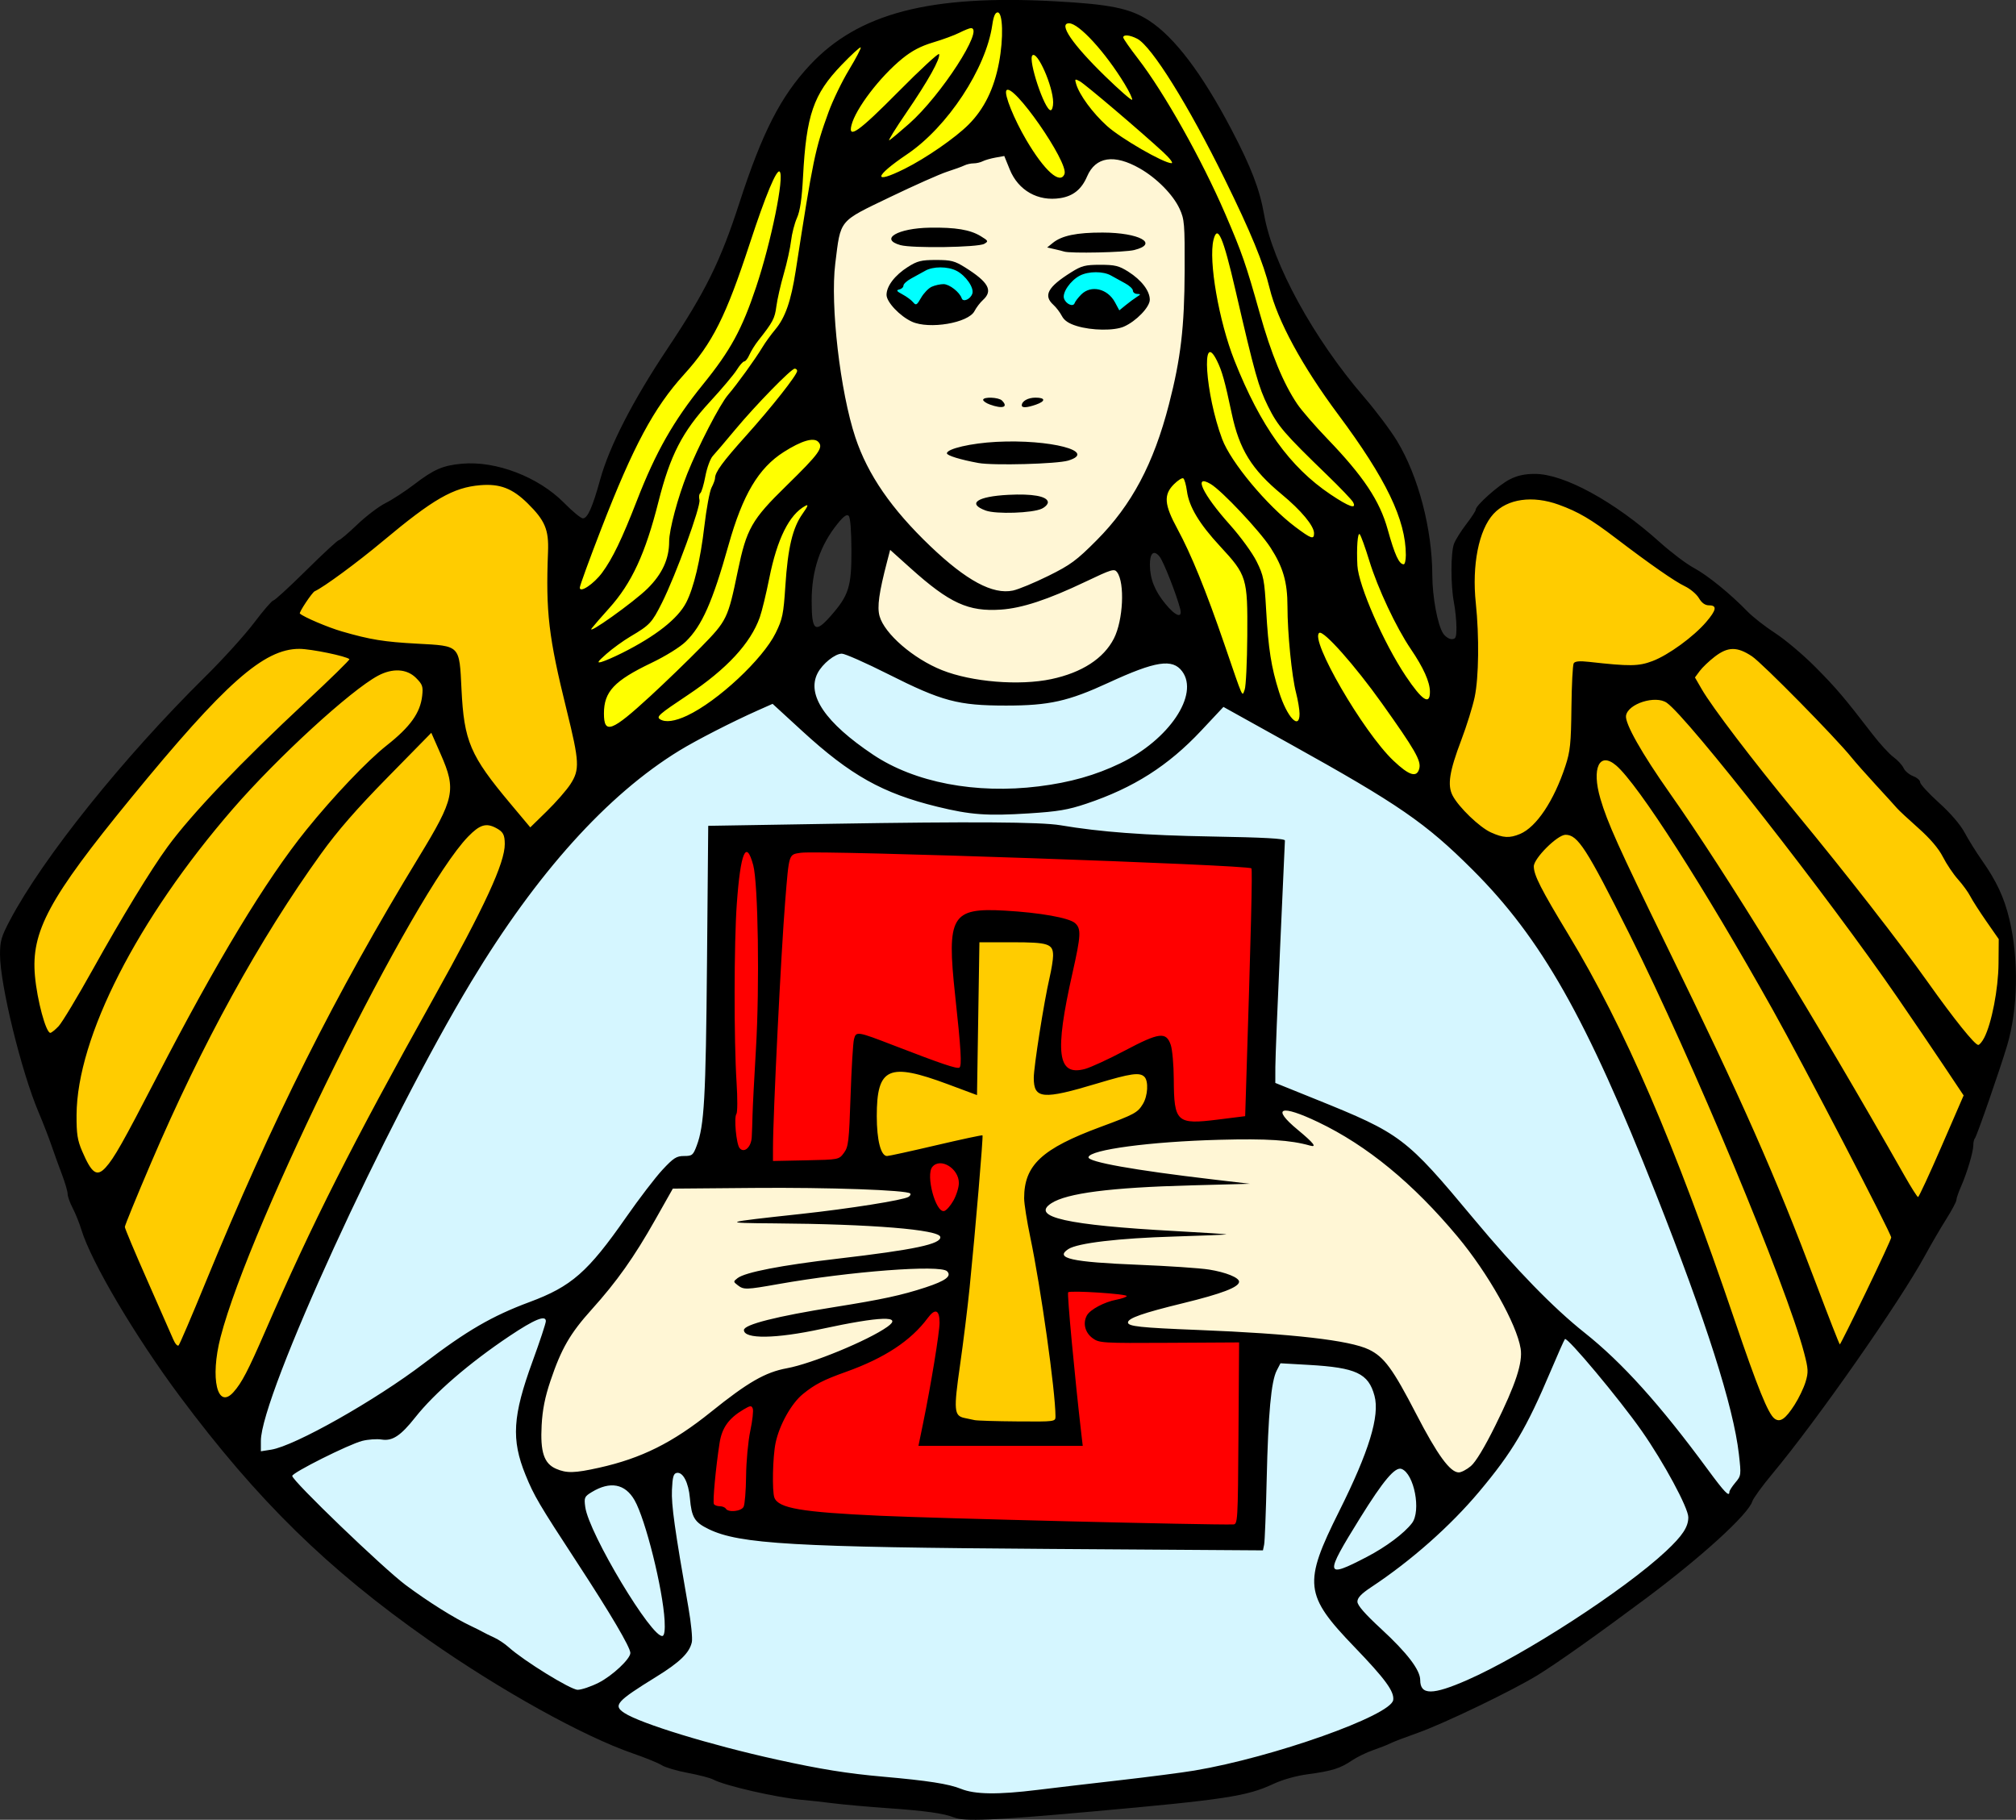 <?xml version="1.0" encoding="UTF-8"?>
<svg version="1.1" viewBox="0 0 1112.9 1004.6" xmlns="http://www.w3.org/2000/svg">
<rect x="0" y="0" width="1112.9" height="1004.6" fill="#333333" stroke="none"/>
<g transform="translate(-24 -8.468)">
<path d="m495.42 360.61-24.67 9.117-17.744 17.377-40.051 22.506-57.48 37.572-42.035 43.367-32.604 55.125-32.48 61.543-47.535 84.389-46.883 110.74 42.537 50.801 107.03 81.057 49.553 22.537 91.842 33.326 114.48 13.299 118.17-8.139 94.359-20.225 77.744-35.625 113.14-78.006 36.131-39.76-11.033-38.242-36.383-100.11-39.295-99.074-45.518-79.285-99.023-79.777-62.158-30.037-30.219-31.576-23.758 6.371-26.096 13.094-28.23 8.84-57.49-4.391-44.305-26.814zm-71.996 110.7 303.44 8.17-6.916 147.38-2.098 1.621-36.312 4.365-37.135 4.588-1.031 0.252 43.252-4.592 36.559-1.947 1.949-15.445 12.992-0.021 42.779 22.246 40.799 34.973 36.385 43.645 23.201 25.824-36.891 77.561-17.244 15.629-24.613-23.574-14.441-40.105-16.533-14.297-34.766-2.709-25.043-6.322 5.582 2.674-2.107 106.7-291.55-6.666-14.473-11.131 1.648-36.514-12.068 12.145-71.305 14.77-12.73-31.924 13.375-48.342 67.203-91.482 134.01 2.512-0.893-1.397-28.301-4.156-39.404-0.992-33.795-0.986-9.361 0.584 1.365-30.236 4.463-152.8zm105.93 189.98 0.52 0.814 0.004-0.805-0.523-0.01zm0.52 0.814-0.076 15.996 14.949 7.422-1.531-2.529-13.342-20.889zm14.873 23.418 4.158 6.877 1.897-3.869-6.055-3.008zm4.158 6.877-4.512 9.203 1.594 1.436 0.705 0.641 7.377 3.238 0.572-5.035-5.736-9.482zm5.164 14.518-1.107 9.76 7.025-7.162-5.918-2.598zm-1.107 9.76-3.103 3.162-13.092 9.08 15.166-3.182 1.029-9.06zm-16.195 12.242-0.223 0.047-0.238 0.273 0.461-0.32zm-0.461 0.32-6.08 4.217-23.617 19.824 16.305-8.701 13.393-15.34zm-29.697 24.041-8.678 4.631 6.086-2.455 2.592-2.176zm-8.678 4.631-6.49 2.619 4.189-1.391 2.301-1.228zm-6.49 2.619-50.676 16.824-6.906 5.715 28.787-10.92 28.795-11.619zm-57.582 22.539-4.139 1.57-10.383 10.447 14.521-12.018zm-14.521 12.018-8.4 6.953-0.07 1.572 8.471-8.525zm292.43-46.541-2.01-0.961-2-0.051 4.01 1.012zm-4.01-1.012-4.359-1.1-41.562-0.568 11.465 0.803 34.457 0.865zm-45.922-1.668-11.676-0.818 1.727 0.682 9.949 0.137zm-11.676-0.818-9.861-3.894-1.033 3.131 10.895 0.764zm-9.861-3.894 2.273-6.881-7.115 4.969 4.842 1.912zm2.273-6.881 18.342-12.811-3.211-0.428 0.592 0.188-15.314 11.812-0.408 1.238zm15.131-13.238-24.963-7.893-23.207-4.094 0.406 0.762 23.768 8.031 23.996 3.193zm-48.17-11.986-5.658-10.611 8.979-7.693-15.09-11.59-0.197-3.812-0.656 1.736 5.488 30.713 7.135 1.258zm-11.967-33.707 3.748-9.904-4.197 1.197 0.449 8.707zm3.748-9.904 22.258-6.346-7.176-12.1-12.93 12.758-2.152 5.688zm15.082-18.445 0.447-0.439-0.574 0.225 0.127 0.215zm0.447-0.439 16.252-6.35-13.057 3.197-3.195 3.152zm16.252-6.35 10.287-2.519-5.273 0.561-5.014 1.959z" fill="#d5f6ff" stroke-width="1.898"/>
<path d="m423.42 471.31-4.463 152.8-1.365 30.236 9.361-0.584 33.795 0.986 39.404 0.992 28.301 4.156 14.754 23.1 11.426 18.889-2.709 23.855-15.389 3.228-13.631 15.613-27.283 14.561-54.865 18.215-29.828 24.686-1.719 38.086 14.473 11.131 291.55 6.666 2.107-106.7-7.592-3.635-36.457-0.916-34.035-2.385 3.715-11.25 15.314-11.812-25.555-8.08-30.342-5.352-5.488-30.713 6.557-17.328 16.572-16.35 24.375-5.969 37.135-4.588 36.312-4.365 2.098-1.621 6.916-147.38zm166.8 47.463 21.086 3.443-10.49 70.752 9.326 12.904 19.441-3.529 31.508-10.986 3.629 32.289-40.182 16.209-27.314 18.699-2.135 19.727 13.803 74.377s6.642 48.415 4.756 49.49c-1.886 1.076-70.094-3.625-70.094-3.625l0.041-11.635 11.943-72.211 4.582-69.582-28.279 4.516-30.115 3.238-2.121-23.506 6.08-37.389 20.824 4.916 31.686 6.783 0.91-28.627 1.068-52.637z" fill="#f00" stroke-width="1.898"/>
<path d="m560.18 522.39-1.069 52.636-0.91 28.627-31.685-6.783-20.824-4.916-6.08 37.389 2.123 23.505 30.114-3.237 28.281-4.516-4.583 69.581-11.942 72.21-0.043 11.636s68.208 4.699 70.095 3.623c1.886-1.076-4.756-49.489-4.756-49.489l-13.803-74.378 2.135-19.726 27.314-18.7 40.182-16.209-3.629-32.288-31.508 10.986-19.441 3.529-9.327-12.904 10.491-70.753-21.086-3.442z" fill="#fc0" stroke-width="1.898"/>
<path d="m881.29 742.37-36.889 77.562-17.244 15.629-24.615-23.575-14.442-40.105-16.533-14.298-34.765-2.708-33.413-8.434-51.512-0.706-16.429-6.488 25.457-17.779-27.207-3.62-23.768-8.032-6.063-11.374 8.979-7.693-15.091-11.589-0.647-12.52 26.457-7.543-7.304-12.315 21.841-8.533 48.524-5.151 36.56-1.947 1.95-15.446 12.992-0.021 42.78 22.247 40.799 34.973 36.383 43.644z" fill="#fff6d5" stroke-width="1.898"/>
<path d="m544.39 701.61 6.408-13.072-21.005-10.43 0.082-16.8-134.54-2.523-67.203 91.482-13.375 48.344 12.729 31.924 71.305-14.77 30.922-31.118 32.927-12.49 41.37-16.694 26.209-22 19.633-13.617 10.128-10.323-13.296-5.835-0.705-0.642" fill="#fff6d5" stroke-width="1.898"/>
<path d="m581.25 87.046-37.906 11.428-60.541 28.045-4.213 45.98 8.566 70.967 14.629 32.805 2.644 36.678-6.463 42.217s21.133 22.645 24.123 22.645c2.99 0 41.544 10.776 45.922 12.625 4.378 1.849 26.014 0.951 33.68 0.951 7.666 0 36.32-11.137 38.623-14.023 2.303-2.886 11.049-31.059 11.049-31.059l-2.389-29.201 4.312-24.336 14.371-29.053 10.871-38.291 6.262-79.219 0.525-28.312-13.725-11.559-12.281-6.658-15.986-8.701-18.074-1.185-8.932 20.379-17.604 1.537-17.465-24.658zm-45.01 67.629 12.977 0.057 8.576 4.641 6.99 9.949-5.869 10.006-28.826 0.34-13.842-9.98 7.26-7.981 12.734-7.031zm95.465 1.961 10.74 2.629 10.574 6.893 4.053 7.896-9.83 10.047-27.479 0.938-12.605-12.857 4.295-9.264 11.412-5.246 8.84-1.035z" fill="#fff6d5" stroke-width="1.898"/>
<path d="m490.44 257.45-10.205 34.135-14.954 42.034-2.768 32.854-31.404 31.951-52.25 23.903-26.969-5.702-20.741-84.025 15.403-27.812 11.966-24.751 21.973-49.963 21.357-31.217 32.133-65.439 19.043-46.335 32.802-49.039 34.967-18.588 55.819-7.882 66.754 7.751 22.418 16.075 34.204 48.116 23.897 62.989 10.415 32.695 58.614 85.534 13.613 42.761 5.106 45.08 14.551 30.682-7.952 40.294-5.779 27.792-69.003-34.604-42.632-21.803-18.016-44.956-13.309-37.883-8.407-31.98 20.538-70.957 5.722-66.807-7.984-30.944-20.049-11.502-30.841-11.016-9.78 10.29-5.717 12.426-15.192-2.091-20.838-23.798-93.101 40.917-9.093 48.69z" fill="#ff0" stroke-width="1.898"/>
<path d="m330.02 291.02 20.033 141.51-11.578 28.01-30.422 33.441-54.264 99.592-75.701 149.99-25.136 55.354-76.221-102.05-37.778-126.28-6.068-39.453 26.592-47.405 68.453-82.111 52.868-58.115 62.419-53.952 38.745-17.945 26.816 4.1z" fill="#fc0" stroke-width="1.898"/>
<path d="m915.02 298.19-38.854-18.986-15.924 1.923-16.66 8.96-11.025 17.443-0.527 65.777-17.885 52.786s3.045 32.396 5.104 32.786c2.059 0.391 40.816 40.093 40.816 40.093l43.249 70.192 33.58 76.681 45.998 117.32 14.398 40.822s14.489-7.614 16.688-7.614c2.199 0 55.071-82.036 55.071-82.036l40.7-85.789 18.267-48.781 5.391-38.142-6.599-24.828-64.26-87.07-93.189-94.942z" fill="#fc0" stroke-width="1.898"/>
<path d="m516.24 169.69 13.842 9.979 28.826-0.339 5.869-10.005-6.991-9.949-8.575-4.642-12.977-0.056-12.735 7.03z" fill="#0ff" stroke-width="1.898"/>
<path d="m607.16 172.18 12.605 12.857 27.478-0.939 9.83-10.046-4.053-7.898-10.573-6.892-10.74-2.628-8.841 1.035-11.412 5.245z" fill="#0ff" stroke-width="1.898"/>
<path d="m550.67 1011.8c-5.603-2.257-15.757-3.682-36.667-5.145-11-0.77-24.5-1.975-30-2.678-5.5-0.703-13.3-1.564-17.333-1.912-13.736-1.187-42.558-7.793-48.969-11.224-1.607-0.86-7.896-2.498-13.976-3.64-6.08-1.142-12.555-3.049-14.388-4.238-1.833-1.189-9.033-4.129-16-6.532-27.371-9.444-73.138-34.863-112.71-62.601-55.726-39.056-94.496-77.029-137.34-134.52-24.646-33.067-48.925-74.151-54.368-92-1.118-3.667-3.28-9.043-4.804-11.949-1.524-2.905-2.771-6.403-2.771-7.773s-1.405-6.193-3.122-10.718c-1.717-4.525-4.356-11.827-5.864-16.227s-4.653-12.5-6.989-18c-9.604-22.611-21.359-70.65-21.359-87.288 0-7.377 0.721-9.851 5.52-18.932 18.246-34.529 62.533-89.746 107.83-134.45 9.661-9.533 21.757-22.883 26.88-29.667 5.122-6.783 9.913-12.333 10.646-12.333 0.733 0 8.914-7.5 18.181-16.667 9.267-9.167 17.378-16.667 18.024-16.667 0.646 0 5.166-3.829 10.045-8.51 4.879-4.681 11.953-10.057 15.722-11.947 3.768-1.89 10.858-6.508 15.756-10.262 10.923-8.372 15.893-10.523 26.493-11.466 18.793-1.671 42.203 7.328 56.314 21.649 4.626 4.695 9.282 8.536 10.347 8.536 2.597 0 5.326-6.114 9.52-21.333 5.089-18.465 18.112-43.811 37.209-72.415 20.947-31.375 29.244-48.181 39.631-80.269 12.635-39.035 22.842-58.981 39.047-76.305 26.729-28.575 66.203-38.852 135.01-35.151 30.725 1.653 41.609 3.88 52.089 10.659 14.104 9.123 29.332 29.241 45.541 60.16 10.839 20.676 15.61 33.098 18.009 46.889 4.739 27.24 27.329 68.489 55.216 100.82 6.51 7.548 14.718 18.491 18.24 24.317 11.708 19.367 19.332 48.422 19.406 73.959 0.035 12.054 2.905 27.486 5.985 32.188 1.134 1.73 3.247 3.146 4.697 3.146 2.264 0 2.636-0.914 2.636-6.485 0-3.567-0.617-9.717-1.371-13.667-1.845-9.665-1.821-27.627 0.044-32.532 0.832-2.187 3.87-7.034 6.753-10.77 2.882-3.736 5.241-7.36 5.241-8.053 0-2.302 12.574-13.504 18.667-16.629 4.299-2.205 8.268-3.078 14-3.079 16.065-4e-3 43.925 15.218 68.785 37.58 6.298 5.666 14.806 12.101 18.906 14.301 7.6 4.079 20.06 14.195 29.642 24.068 2.933 3.022 9.833 8.414 15.333 11.981 5.5 3.567 15.402 11.916 22.004 18.552 11.528 11.588 16.036 16.886 31.819 37.399 3.95 5.133 9.087 10.725 11.416 12.425 2.329 1.701 4.848 4.436 5.596 6.078 0.748 1.642 3.116 3.649 5.263 4.459 2.146 0.81 3.902 2.34 3.902 3.399s4.665 6.138 10.366 11.286c6.447 5.821 11.815 12.068 14.198 16.523 2.108 3.94 6.362 10.764 9.452 15.164 8.196 11.667 12.356 20.599 15.263 32.769 5.233 21.91 4.725 49.508-1.281 69.596-3.971 13.281-16.789 50.203-17.77 51.184-0.492 0.492-0.895 2.226-0.895 3.853 0 3.651-3.489 15.351-6.834 22.916-1.375 3.109-2.503 6.409-2.508 7.333 0 0.925-2.555 5.716-5.667 10.648-3.112 4.932-8.358 13.929-11.658 19.993-13.934 25.605-59.663 90.998-84.247 120.47-5.551 6.656-10.544 13.524-11.096 15.263-2.28 7.184-27.922 30.573-58.657 53.504-27.087 20.209-49.332 35.964-60 42.495-14.016 8.58-51.693 26.709-66.023 31.767-6.954 2.455-13.791 5.071-15.193 5.813s-5.602 2.4-9.333 3.684-9.064 3.881-11.85 5.772c-6.431 4.364-11.008 5.792-24.268 7.569-6.476 0.868-13.965 2.972-19.062 5.356-14.615 6.837-26.696 8.667-101.2 15.333-53.931 4.825-69.336 5.475-75.071 3.164zm46-15.214c8.8-1.087 29.2-3.482 45.333-5.322 16.133-1.84 34.733-4.252 41.333-5.36 43.466-7.299 108.55-30.392 109.76-38.947 0.667-4.699-4.396-11.618-21.49-29.374-27.532-28.596-28.251-35.006-8.389-74.749 16.523-33.062 22.542-52.709 19.549-63.822-3.331-12.372-10.146-15.572-36.333-17.064l-15.568-0.887-2.071 4.005c-3.071 5.939-4.706 23.698-5.546 60.246-0.413 17.967-1.044 34.098-1.403 35.848l-0.653 3.182-116.93-0.789c-142.15-0.959-172.05-2.687-189.03-10.925-7.843-3.806-9.441-6.436-10.379-17.086-0.764-8.676-3.857-14.616-7.273-13.964-1.795 0.342-2.329 2.237-2.643 9.387-0.366 8.33 1.497 21.634 9.104 65.014 1.479 8.433 2.323 16.998 1.876 19.032-1.298 5.912-6.603 11.072-19.692 19.154-21.928 13.54-23.905 15.78-17.588 19.919 8.997 5.895 47.729 17.742 84.299 25.785 24.081 5.296 38.857 7.674 58.395 9.397 24.853 2.192 36.455 4 43.161 6.725 7.667 3.116 20.313 3.294 42.172 0.594zm237.33-60.676c31.414-13.781 86.714-49.636 109.66-71.098 9.159-8.567 12.344-13.404 12.344-18.742 0-5.183-13.563-30.319-25.736-47.695-12.383-17.677-41.171-52.098-42.378-50.671-0.438 0.518-3.968 8.441-7.845 17.608-13.419 31.727-21.147 44.77-39.468 66.606-15.992 19.06-37.563 38.143-59.573 52.701-5.508 3.643-7.667 5.904-7.667 8.031 0 2.038 4.114 6.756 13.213 15.152 14.273 13.171 21.454 22.589 21.454 28.139 0 8.396 6.807 8.388 25.998-0.031zm-479.55 1.511c7.588-3.83 17.567-13.192 17.53-16.446-0.035-3.149-10.856-21.531-29.174-49.563-21.389-32.732-23.985-37.14-28.712-48.766-7.919-19.475-7.109-32.514 3.887-62.618 4.043-11.069 7.351-21.073 7.351-22.231 0-3.564-6.273-0.996-20 8.189-22.226 14.872-41.414 31.427-52.117 44.967-8.008 10.131-12.594 13.158-18.503 12.213-2.654-0.424-7.5-0.086-10.77 0.752-7.431 1.905-38.611 17.522-38.611 19.339 0 2.681 50.335 51.084 62.667 60.263 12.414 9.239 26.723 18.216 36 22.586 2.567 1.209 5.567 2.716 6.667 3.35 1.1 0.633 3.871 1.997 6.159 3.03 2.287 1.033 5.887 3.436 8 5.34 8.355 7.528 34.219 23.488 38.064 23.488 2.119 0 7.322-1.751 11.562-3.891zm36.443-34.248c-0.987-17.672-10.527-55.92-16.594-66.527-5.199-9.09-13.47-10.653-23.642-4.467-4.028 2.45-4.271 3.008-3.573 8.214 1.956 14.581 37.122 73.149 42.735 71.173 0.966-0.34 1.353-3.37 1.073-8.393zm387.69-35.239c10.592-5.52 20.595-13.007 24.878-18.622 5.148-6.748 1.222-27.253-5.729-29.92-3.536-1.357-10.019 6.308-22.943 27.128-19.822 31.932-19.532 33.569 3.794 21.413zm-70.897-68.174 0.349-50.219-38.569 0.219c-37.263 0.211-38.697 0.124-42.349-2.58-4.141-3.065-5.437-8.193-3.152-12.465 1.76-3.289 9.657-7.503 16.448-8.777 2.724-0.511 5.234-1.385 5.578-1.942 0.748-1.211-31.158-3.293-32.341-2.111-0.659 0.659 3.677 47.104 7.32 78.425l0.737 6.333h-90.693l2.537-12.333c4.349-21.148 9.118-50.264 9.118-55.67 0-7.153-2.425-8.103-6.531-2.559-9.282 12.533-23.847 22.12-45.171 29.733-12.446 4.444-17.04 6.81-23.719 12.216-6.367 5.155-13.016 17.047-15.1 27.011-1.593 7.612-2.003 26.682-0.65 30.208 2.246 5.854 14.849 8.007 58.505 9.996 32.179 1.466 180.38 5.113 194.67 4.79 2.612-0.059 2.674-1.089 3.016-50.279zm-273.2 40.552c0.682-1.283 1.305-8.933 1.384-17 0.079-8.067 1.121-19.279 2.315-24.916 1.194-5.637 1.814-11.18 1.377-12.317-0.695-1.812-1.334-1.746-5.175 0.541-8.09 4.816-11.847 10.066-13.141 18.361-2.122 13.602-3.889 32.615-3.142 33.823 0.399 0.646 1.855 1.175 3.235 1.175 1.38 0 2.88 0.6 3.333 1.333 1.394 2.256 8.466 1.535 9.813-1zm544.19-8.231c0-0.677 1.483-2.993 3.295-5.146 3.221-3.828 3.265-4.179 1.951-15.737-2.968-26.119-18.082-73.511-45.887-143.89-38.332-97.015-63.091-140.75-101.21-178.78-25.869-25.805-40.726-36.04-100.8-69.437l-36.649-20.375-12.218 13.035c-18.265 19.486-37.403 31.664-63.505 40.409-10.091 3.381-15.667 4.321-31.615 5.333-23.249 1.474-32.209 0.82-50.672-3.7-30.12-7.374-47.857-17.314-74.484-41.742l-16.386-15.032-8.244 3.666c-13.946 6.201-33.755 16.347-43.19 22.122-39.775 24.345-78.786 67.666-114.93 127.63-47.236 78.36-116.12 228.71-116.12 253.44v5.767l5.667-0.889c13.016-2.043 57.653-27.262 84.408-47.689 23.579-18.002 37.56-26.12 58.207-33.796 23.215-8.631 32.251-16.56 53.341-46.805 7.126-10.219 16.149-22.011 20.051-26.204 6.116-6.572 7.762-7.624 11.934-7.624 4.469 0 5.002-0.433 6.971-5.667 4.189-11.131 5.023-25.933 5.695-101.14l0.675-75.471 68.192-1.125c76.823-1.268 115.42-1.023 126.19 0.8 22.179 3.752 46.772 5.582 83.667 6.225 28.629 0.499 40.326 1.139 40.308 2.205-0.014 0.826-1.202 27.302-2.642 58.836-1.439 31.533-2.628 61.307-2.642 66.163l-0.025 8.83 22.333 9.015c47.095 19.01 49.693 20.976 87.202 65.992 23.314 27.98 43.966 49.21 61.132 62.842 20.851 16.56 41.662 39.656 68 75.467 9.35 12.713 12 15.465 12 12.46zm-624-13.349c23.436-5.216 40.674-13.81 61.814-30.819 20.371-16.39 29.99-21.923 41.909-24.107 13.728-2.515 44.704-15.283 55.38-22.826 8.971-6.338-3.512-5.94-36.436 1.162-25.203 5.437-42.667 5.668-42.667 0.566 0-3.016 18.04-7.591 50-12.68 26.272-4.184 37.05-6.51 50.233-10.84 11.161-3.667 14.6-6.246 11.905-8.932-3.736-3.725-53.444 0.055-93.076 7.077-17.914 3.174-19.157 3.21-22.474 0.647-2.52-1.947-2.522-2.051-0.103-3.925 4.188-3.243 24.078-7.101 55.515-10.765 42.279-4.929 56.977-8.05 56.394-11.977-0.6-4.04-38.185-7.107-91.727-7.485-29.66-0.209-28.897-0.479 14.667-5.189 26.752-2.892 56.573-7.62 59.507-9.433 0.962-0.594 1.388-1.442 0.947-1.883-1.88-1.88-45.037-3.406-86.416-3.055l-44.628 0.378-9.718 17.202c-11.693 20.697-21.175 34.086-35.056 49.499-11.928 13.244-16.781 21.641-22.754 39.366-3.061 9.083-4.426 15.949-4.892 24.6-0.795 14.761 1.309 21.102 7.959 23.991 5.84 2.537 10.224 2.432 23.717-0.571zm481.3-0.928c2.658-2.237 7.546-10.328 13.491-22.333 11.275-22.771 15.217-34.759 13.977-42.514-2.164-13.535-17.967-41.601-34.764-61.743-24.592-29.488-50.021-50.389-76.981-63.272-20.849-9.963-26.092-8.034-11.352 4.177 8.867 7.346 10.865 9.913 6.824 8.768-10.819-3.065-23.799-3.895-50.026-3.201-38.143 1.01-71.631 5.471-72.262 9.626-0.393 2.586 25.106 7.143 68.464 12.238l20.667 2.428-32.709 0.876c-44.281 1.186-68.39 4.284-76.958 9.889-11.538 7.55 8.658 12.08 68.333 15.328 15.4 0.838 28.154 1.664 28.343 1.836s-12.711 0.703-28.667 1.181c-30.953 0.927-53.513 3.602-58.624 6.952-7.692 5.04 1.789 7.168 38.496 8.639 16.618 0.666 34.243 1.854 39.167 2.641 9.308 1.487 16.618 4.44 16.618 6.713 0 2.993-9.465 6.619-30.977 11.868-22.167 5.408-30.356 8.277-30.356 10.635 0 2.15 6.801 2.877 38.742 4.141 52.015 2.057 83.648 5.683 94.254 10.804 8.407 4.059 13.217 10.612 26.168 35.656 11.648 22.524 18.687 32.177 23.465 32.177 1.375 0 4.376-1.578 6.669-3.508zm-229.31-27.492c-0.055-14.023-8.095-71.107-13.945-99-1.845-8.8-3.357-18.4-3.359-21.333-0.011-18.294 9.723-27.375 42.25-39.417 18.71-6.927 20.37-7.824 23.278-12.583 2.778-4.547 3.24-12.681 0.854-15.067-2.595-2.595-7.502-1.902-26.054 3.679-30.08 9.048-35.013 8.614-35.013-3.087 0-6.207 5.654-42.062 8.716-55.275 1.073-4.629 1.95-10.105 1.95-12.17 0-6.563-2.587-7.414-22.538-7.414h-18.129l-1.333 84.368-16-5.966c-32.791-12.228-39.333-9.3-39.333 17.599 0 13.249 2.254 22 5.666 22 0.991 0 13.157-2.664 27.036-5.921 13.879-3.256 25.428-5.727 25.664-5.491 0.47 0.47-3.912 52.248-7.116 84.078-1.107 11-3.502 30.371-5.321 43.047-3.531 24.605-3.272 27.669 2.442 28.886 1.629 0.347 4.162 0.884 5.628 1.194s12.117 0.634 23.667 0.719c20.938 0.154 21 0.146 20.988-2.845zm407.97-6.266c2.359-3.676 5.104-9.393 6.101-12.705 1.615-5.367 1.529-7.102-0.792-15.966-9.765-37.283-61.936-162.38-96.503-231.4-23.638-47.197-28.45-54.667-35.215-54.667-4.479 0-17.559 13.039-17.518 17.464 0.044 4.862 3.91 12.469 19.095 37.58 31.122 51.463 58.612 115.23 91.739 212.81 12.657 37.282 18.53 51.793 22.027 54.428 3.073 2.315 6.032 0.297 11.066-7.548zm-861.74-7.067c4.565-5.104 8.005-11.703 17.583-33.736 25.936-59.658 47.858-103.04 92.604-183.26 28.588-51.254 39.622-75.128 39.573-85.625-0.024-5.122-0.928-6.756-4.892-8.842-5.457-2.872-8.948-1.78-15.34 4.8-30.078 30.963-120.53 213.83-136.67 276.31-5.889 22.8-1.769 40.318 7.14 30.358zm-15.506-60.333c37.064-90.325 71.553-159.13 117.81-235.02 19.768-32.435 20.756-37.075 12.093-56.796l-5.192-11.819-24.044 24.507c-17.172 17.503-27.702 29.585-36.843 42.278-33.985 47.184-65.728 104.91-93.849 170.68-7.954 18.602-14.456 34.502-14.449 35.333 0.008 0.831 5.59 14.111 12.406 29.511 6.816 15.4 13.25 30.029 14.3 32.509 1.049 2.48 2.399 3.98 3 3.333 0.601-0.646 7.248-16.175 14.77-34.509zm916.67 5.144c7.675-15.871 13.954-29.44 13.954-30.154 0-2.304-48.424-95.407-65.308-125.57-38.058-67.98-74.42-124.71-86.557-135.04-9.229-7.856-13.636 1.48-8.675 18.377 3.874 13.196 9.97 26.733 36.581 81.242 41.932 85.892 59.607 125.87 82.682 187 6.851 18.15 12.661 33 12.913 33 0.251 0 6.736-12.985 14.411-28.856zm-503.77-50.488c1.658-2.927 3.024-7.299 3.036-9.716 0.04-8.075-10.187-14.311-14.65-8.932-3.737 4.503 1.79 25.282 6.485 24.378 1.164-0.224 3.472-2.802 5.13-5.729zm545.53-30.045 12.172-28.056-10.872-16.277c-5.979-8.952-17.472-25.877-25.538-37.61-38.228-55.606-115.76-154.68-127.46-162.87-6.21-4.35-21.515 0.504-22.51 7.14-0.64 4.266 8.718 20.823 24.134 42.703 31.177 44.249 80.458 124.56 129.67 211.33 3.628 6.396 6.964 11.646 7.413 11.667 0.449 0.021 6.294-12.588 12.988-28.019zm-1013.5 11.723c4.636-5.087 9.532-13.735 28.116-49.667 33.172-64.138 60.274-108.96 82.634-136.67 14.95-18.524 33.678-38.205 44.419-46.677 12.997-10.252 18.509-17.954 19.567-27.337 0.585-5.191 0.198-6.321-3.403-9.922-5.055-5.055-12.917-5.517-20.955-1.23-15.127 8.068-55.579 45.181-80.154 73.539-52.725 60.841-86.055 126.11-86.279 168.96-0.054 10.452 0.485 13.949 3.084 20 5.312 12.368 8.124 14.319 12.972 9zm407.54-8.038c2.505-3.358 2.849-6.283 3.68-31.333 0.505-15.196 1.351-29.325 1.882-31.398 1.162-4.541 1.64-4.468 21.958 3.377 26.505 10.233 34.902 13.07 36.241 12.243 1.433-0.886 0.902-9.945-2.338-39.851-4.753-43.878-2.054-48.484 27.43-46.808 19.461 1.106 35.538 3.977 38.797 6.926 3.413 3.089 3.219 6.766-1.453 27.506-9.99 44.349-8.338 57.079 6.879 52.983 3.177-0.855 13.108-5.433 22.068-10.174 18.972-10.037 22.775-10.503 25.3-3.1 0.875 2.567 1.625 11.078 1.667 18.913 0.126 23.823 1.582 25.154 24.403 22.298l15.006-1.878 0.381-12c2.865-90.163 3.697-124.14 3.056-124.81-1.848-1.943-238.52-10.13-248.7-8.603-6.809 1.021-6.493 0.046-8.659 26.747-2.281 28.117-6.736 118.24-6.741 136.37l-2e-3 7.038 18.192-0.371c18.157-0.37 18.197-0.378 20.955-4.075zm-50.87-8.676c0.152-2.724 0.348-8.253 0.435-12.286 0.087-4.033 0.94-20.533 1.895-36.667 2.051-34.658 1.211-91.134-1.507-101.23-3.907-14.514-7.013-7.217-9.069 21.303-1.554 21.554-1.627 75.368-0.133 98.595 0.566 8.8 0.525 16.656-0.09 17.457-1.439 1.873-0.063 16.629 1.754 18.819 2.508 3.022 6.405-0.454 6.715-5.989zm680.37-54.92c4.107-7.943 7.78-26.957 7.9-40.9l0.117-13.534-6.814-9.8c-3.748-5.39-7.753-11.633-8.9-13.873-1.147-2.241-4.202-6.441-6.788-9.333-2.586-2.893-6.323-8.45-8.304-12.349-2.37-4.665-7.032-10.137-13.631-16-5.516-4.901-10.79-9.81-11.72-10.91s-6.11-6.8-11.511-12.667c-5.401-5.867-11.506-12.767-13.568-15.333-8.8-10.953-49.311-52.112-55.005-55.883-8.183-5.42-13.255-5.367-20.53 0.217-3.106 2.383-6.836 5.938-8.289 7.9l-2.643 3.566 3.717 6.434c5.779 10.004 28.046 39.259 51.862 68.138 28.374 34.407 57.02 71.174 73.124 93.857 14.39 20.268 25.781 34.439 27.683 34.439 0.688 0 2.174-1.785 3.302-3.967zm-1063-6.366c1.904-2.017 10.39-16.107 18.859-31.311 16.032-28.784 32.003-54.985 41.227-67.634 13.161-18.05 40.16-46.359 76.656-80.377 13.403-12.493 24.108-22.978 23.787-23.298-1.655-1.655-21.136-5.67-27.61-5.689-19.616-0.06-41.078 18.958-93.022 82.425-45.313 55.366-55.167 73.631-52.957 98.161 1.21 13.432 6.064 31.391 8.483 31.391 0.614 0 2.674-1.65 4.578-3.667zm806.75-106.13c9.048-3.788 18.727-18.291 25.052-37.537 2.66-8.094 3.101-12.369 3.323-32.196 0.141-12.575 0.707-23.592 1.258-24.484 0.7-1.133 3.261-1.368 8.497-0.782 22.55 2.527 27.293 2.466 35.018-0.45 8.745-3.3 22.66-13.43 29.623-21.565 5.676-6.632 6.12-9.19 1.595-9.19-2.203 0-4.02-1.29-5.611-3.984-1.294-2.191-4.778-5.137-7.742-6.546-5.605-2.665-19.241-12.161-38.092-26.524-13.825-10.534-20.728-14.586-31.531-18.507-14.451-5.245-28.349-3.29-36.034 5.069-8.134 8.848-11.981 28.249-9.768 49.263 1.934 18.363 1.659 41.011-0.63 51.893-1.1 5.228-4.432 15.917-7.404 23.754-6.554 17.278-7.737 24.843-4.779 30.563 3.316 6.412 14.83 17.506 21.142 20.37 6.784 3.079 10.318 3.267 16.084 0.853zm-524.22-27.465c5.213-8.04 4.998-12.311-2.058-40.861-10.008-40.496-11.612-54.1-10.302-87.404 0.482-12.257-1.648-17.318-11.282-26.809-8.393-8.267-15.325-10.912-26.185-9.989-14.853 1.262-25.869 7.59-53.655 30.824-14.175 11.853-32.79 25.549-37.677 27.722-1.441 0.641-8.829 11.734-8.196 12.308 2.168 1.967 15.507 7.643 23.198 9.871 15.659 4.537 23.268 5.771 41.688 6.763 23.773 1.28 23.139 0.625 24.34 25.158 1.408 28.764 4.761 36.6 27.035 63.188l10.937 13.055 9.157-8.95c5.036-4.922 10.886-11.617 13-14.877zm258.54 1.191c17.243-2.142 31.374-6.139 45.042-12.738 26.865-12.972 43.652-37.942 34.124-50.759-5.322-7.159-14.661-5.721-40.605 6.253-22.268 10.277-32.838 12.638-56.596 12.638-26.504 0-35.34-2.355-65.102-17.351-12.339-6.218-23.843-11.304-25.564-11.304-3.774 0-10.696 5.565-13.382 10.759-6.2 11.989 4.287 27.393 30.65 45.026 22.974 15.366 56.635 21.8 91.433 17.477zm210.08-9.908c1.069-4.261-2.43-10.352-20.624-35.895-14.982-21.033-32.195-40.417-34.581-38.943-5.523 3.413 24.123 54.583 40.835 70.483 8.813 8.384 13.038 9.665 14.37 4.355zm-424.54-39.875c8.3-7.633 20.874-19.789 27.943-27.013 14.423-14.74 14.92-15.764 20.346-41.939 4.883-23.555 7.659-28.439 26.834-47.194 18.213-17.816 20.666-21.208 17.57-24.304-2.551-2.551-9.244-0.562-19.006 5.649-13.921 8.858-22.67 23.596-30.465 51.322-8.851 31.481-14.7 44.675-23.656 53.367-3.152 3.059-11.144 8.016-18.961 11.761-20.528 9.834-26.178 15.856-26.178 27.896 0 11.682 4.201 10.115 25.576-9.544zm20.424 10.688c16.843-7.931 41.688-31.124 48.787-45.544 3.79-7.698 4.344-10.385 5.361-25.982 1.373-21.047 3.99-32.066 9.452-39.79 3.044-4.305 3.457-5.46 1.589-4.448-8.908 4.827-15.566 18.203-19.933 40.045-1.71 8.553-4.059 18.225-5.221 21.494-5.117 14.399-18.254 28.58-39.745 42.904-15.948 10.629-17.502 11.985-15.322 13.368 2.978 1.89 8.174 1.183 15.032-2.046zm338-0.976c0-2.277-0.876-7.527-1.946-11.667-2.359-9.123-4.718-32.93-4.72-47.617-1e-3 -13.337-2.412-21.704-9.345-32.43-6.036-9.338-26.963-31.558-33.12-35.166-9.738-5.705-4.36 5.714 10.528 22.355 6.033 6.744 12.573 15.719 14.93 20.491 3.829 7.752 4.285 10.073 5.231 26.667 1.235 21.673 2.8 31.615 7.138 45.345 4.414 13.973 11.305 21.302 11.305 12.023zm71.971-12.192c-0.037-5.415-3.523-13.19-10.561-23.555-8.081-11.9-18.247-33.529-22.894-48.711-2.256-7.37-4.645-13.971-5.309-14.668-1.139-1.196-1.79 7.618-1.276 17.267 0.585 10.981 14.502 42.804 26.667 60.98 9.097 13.592 13.426 16.404 13.374 8.686zm-100.82-31c0.223-31.838-0.238-33.346-15.062-49.334-11.399-12.294-17.09-21.764-18.247-30.362-0.471-3.5-1.384-6.689-2.028-7.088s-2.966 1.069-5.158 3.261c-5.798 5.798-5.376 11.22 1.922 24.652 7.545 13.888 15.783 34.11 25.884 63.539 10.811 31.498 9.735 29.087 11.247 25.214 0.69-1.768 1.339-15.214 1.442-29.881zm-108.18 24.053c16.899-3.581 28.92-11.382 34.551-22.419 5.121-10.039 6.12-30.637 1.774-36.581-1.538-2.104-2.95-1.68-17.484 5.25-20.764 9.9-34.985 14.587-46.671 15.382-17.971 1.222-28.344-3.527-49.806-22.802l-11.333-10.178-1.648 6.314c-4.52 17.32-5.608 25.15-4.201 30.244 2.688 9.736 18.683 23.572 34.53 29.868 16.419 6.524 42.631 8.664 60.289 4.922zm-236.97-14.407c18.574-9.302 30.792-18.91 35.404-27.843 4.191-8.117 7.859-23.53 10.029-42.137 1.133-9.717 2.92-19.317 3.972-21.333 1.052-2.016 1.916-4.347 1.921-5.18 0.018-3.344 4.158-9.008 17.204-23.537 14.102-15.706 28.138-33.515 28.138-35.703 0-0.685-0.604-1.245-1.343-1.245-1.954 0-21.564 20.101-32.941 33.765-5.388 6.471-10.919 12.971-12.293 14.445-1.373 1.474-3.224 6.537-4.114 11.251-0.889 4.714-2.15 8.9-2.801 9.303-0.651 0.403-0.85 2.062-0.442 3.688 0.864 3.441-13.021 41.513-20.744 56.88-5.529 11.002-6.633 12.183-17.322 18.51-4.033 2.388-10.033 6.735-13.333 9.66-4.916 4.357-5.398 5.152-2.667 4.4 1.833-0.505 6.933-2.721 11.333-4.924zm14.099-35.624c8.082-7.998 11.901-16.321 11.901-25.935 0-6.446 4.783-24.354 9.994-37.42 6.031-15.122 18.011-38.288 22.504-43.519 4.997-5.818 15.065-19.763 19.012-26.333 1.564-2.603 4.768-7.026 7.119-9.827 5.473-6.519 8.654-15.674 11.239-32.343 9.58-61.787 10.7-67.197 18.149-87.673 2.34-6.432 7.426-16.932 11.302-23.333s6.763-11.939 6.416-12.305-5.133 4.027-10.635 9.763c-15.46 16.119-19.381 27.516-21.189 61.594-0.651 12.259-1.629 18.903-3.355 22.771-1.34 3.003-2.805 8.689-3.256 12.634-0.451 3.946-2.257 12.13-4.012 18.189-1.756 6.058-3.604 14.173-4.107 18.032-0.869 6.661-1.898 8.608-9.901 18.733-1.863 2.356-4.1 5.934-4.971 7.951-0.872 2.017-2.149 3.667-2.838 3.667-0.689 0-2.55 2.098-4.134 4.662s-8.28 10.514-14.879 17.667c-15.172 16.445-21.879 29.482-28.352 55.109-7.261 28.75-14.797 45.018-27.269 58.866-4.142 4.6-8.425 9.532-9.517 10.962-3.556 4.654 23.138-14.348 30.78-21.91zm101.06 15.195c10.016-11.379 11.516-16.115 11.462-36.197-0.029-10.871-0.604-18.204-1.498-19.098-1.044-1.044-2.758 0.162-6.125 4.314-9.647 11.894-14.33 25.817-14.33 42.602 0 16.663 1.878 18.163 10.491 8.379zm192.96-3.885c-1.941-7.732-9.225-26.245-11.367-28.892-3.207-3.961-5.429-2.038-5.359 4.639 0.081 7.769 2.672 14.256 8.563 21.445 5.648 6.892 9.524 8.225 8.164 2.808zm-72.785-18.267c12.283-6.088 15.554-8.5 26.667-19.668 19.341-19.437 31.437-42.186 39.916-75.07 6.517-25.275 8.539-42.495 8.651-73.66 0.093-26.037-0.103-28.439-2.793-34.262-3.602-7.796-12.599-16.919-21.956-22.263-14.131-8.07-24.419-6.516-29.097 4.398-3.041 7.095-7.659 10.843-14.758 11.978-12.324 1.971-23.235-4.202-27.945-15.808l-3.018-7.435-4.833 0.871c-2.658 0.479-5.844 1.392-7.079 2.029s-3.493 1.158-5.018 1.158c-1.525 0-3.814 0.515-5.088 1.145-1.273 0.63-5.569 2.192-9.546 3.47-3.977 1.279-18.114 7.565-31.415 13.97-28.725 13.832-27.252 12.047-30.322 36.747-2.843 22.875 2.695 70.744 11.107 96 6.845 20.551 19.901 39.484 41.376 60 19.912 19.023 34.456 26.838 45.596 24.501 3.055-0.641 11.855-4.287 19.555-8.104zm-34.567-36.063c-10.493-3.834-4.766-7.804 12.521-8.681 13.201-0.669 21.162 0.742 21.762 3.859 0.216 1.124-1.254 2.795-3.331 3.787-5.135 2.452-25.235 3.124-30.952 1.035zm-4.1-26.264c-9.938-1.83-17.333-4.105-17.333-5.331 0-2.515 13.343-5.606 27.333-6.332 29.643-1.537 56.008 5.328 39.667 10.329-6.178 1.891-41.494 2.839-49.667 1.333zm6.333-32.288c-2.017-0.737-3.667-1.889-3.667-2.561 0-1.799 8.533-1.489 10.4 0.378 3.694 3.694 0.361 4.775-6.733 2.184zm17.667 0.483c0-2.341 3.431-4.267 7.6-4.267 5.569 0 5.671 1.963 0.201 3.87-4.963 1.73-7.801 1.875-7.801 0.397zm30.326-43.818c-4.416-1.352-6.904-3.03-8.197-5.531-1.021-1.975-3.118-4.732-4.66-6.127-5.712-5.17-3.161-9.856 9.791-17.985 5.772-3.623 7.776-4.139 16.072-4.139 8.154 0 10.324 0.537 15.535 3.841 7.211 4.573 11.798 10.573 11.798 15.432 0 4.072-7.51 11.874-14.291 14.846-5.389 2.362-17.754 2.202-26.05-0.338zm33.162-16.037c2.294-1.45 2.309-1.595 0.179-1.667-1.283-0.043-2.333-0.867-2.333-1.831 0-0.964-1.95-2.789-4.333-4.055-2.383-1.266-5.833-3.168-7.667-4.227-4.324-2.498-12.448-2.491-17.294 0.015-5.12 2.647-9.771 9.329-8.745 12.563 0.987 3.11 5.102 4.937 5.878 2.61 0.306-0.917 1.94-3.051 3.631-4.743 5.426-5.426 14.546-3.315 18.657 4.32l2.378 4.416 3.569-2.906c1.963-1.598 4.699-3.621 6.081-4.494zm-124.15 13.654c-6.622-3.03-14-10.825-14-14.792 0-4.859 4.587-10.859 11.798-15.432 5.211-3.305 7.382-3.841 15.535-3.841 8.296 0 10.3 0.516 16.072 4.139 12.952 8.129 15.503 12.815 9.791 17.985-1.542 1.395-3.634 4.143-4.649 6.107-3.386 6.548-25.007 10.2-34.547 5.835zm10.918-19.271c1.764-0.804 4.706-1.461 6.538-1.461 3.228 0 8.907 4.423 10.038 7.819 0.776 2.328 4.89 0.501 5.878-2.61 1.026-3.233-3.625-9.915-8.745-12.563-4.846-2.506-12.97-2.513-17.294-0.015-1.833 1.059-5.283 2.961-7.667 4.227-2.383 1.266-4.333 3.046-4.333 3.957s-1.05 1.879-2.333 2.153c-1.818 0.388-1.429 0.979 1.764 2.676 2.253 1.198 4.903 3.15 5.888 4.337 1.603 1.931 2.068 1.674 4.425-2.451 1.449-2.535 4.077-5.267 5.841-6.07zm73.082-19.45c-0.733-0.245-3.133-0.848-5.333-1.341l-4-0.896 3.126-2.537c4.963-4.027 13.19-5.73 27.54-5.701 20.24 0.041 31.27 6.147 17.41 9.638-5.267 1.326-35.329 1.975-38.743 0.836zm-90.333-3.545c-11.803-3.301-1.531-9.356 16.333-9.628 14.147-0.215 22.125 1.117 27.967 4.669 4.262 2.592 4.385 2.858 1.957 4.26-3.415 1.971-39.746 2.52-46.257 0.699zm-164.69 180.87c5.742-7.78 10.966-18.61 19.215-39.838 10.452-26.896 20.238-44.097 36.502-64.162 15.185-18.733 21.486-30.291 29.344-53.823 8.284-24.809 15.651-60.929 12.973-63.607-1.661-1.661-7.811 13.117-16.51 39.674-13.205 40.312-20.524 54.895-36.274 72.275-16.726 18.457-27.987 39.455-45.751 85.311-6.498 16.773-11.814 31.357-11.814 32.409 0 3.128 7.754-2.06 12.314-8.239zm443.69-9.755c0-19.453-10.886-42.081-37.322-77.578-19.917-26.744-33.541-51.837-37.893-69.794-3.36-13.86-10.343-30.827-24.78-60.206-20.061-40.825-40.291-73.282-48.273-77.452-4.054-2.118-7.733-2.462-7.733-0.724 0 0.636 3.643 5.871 8.095 11.633 14.503 18.767 35.187 55.574 48.26 85.876 9.148 21.205 11.417 27.742 18.968 54.639 6.331 22.551 13.096 38.927 20.762 50.258 2.395 3.54 9.861 12.156 16.592 19.148 19.89 20.661 28.902 34.198 33.293 50.011 3.916 14.102 6.294 19.276 8.86 19.276 0.644 0 1.17-2.29 1.17-5.088zm-50.667-12.045c0-4.067-7.085-12.592-17.9-21.538-16.473-13.626-23.348-24.729-27.52-44.439-3.823-18.064-5.389-23.667-8.195-29.311-8.83-17.764-6.415 18.425 2.889 43.291 4.777 12.769 24.711 36.713 40.35 48.469 8.821 6.631 10.376 7.16 10.376 3.527zm21.509-17.2c-0.688-1.283-7.144-8.033-14.347-15-23.726-22.948-27.16-26.949-32.622-38-5.194-10.509-7.236-17.798-17.93-64-6.829-29.505-9.909-36.58-12.108-27.817-2.865 11.415 2.948 44.937 11.559 66.655 14.392 36.301 30.566 58.841 53.052 73.932 10.293 6.908 14.627 8.387 12.397 4.229zm-247.51-184c11.74-5.855 27.918-17.042 35.253-24.376 8.649-8.649 14.104-19.762 16.852-34.333 2.517-13.342 2.127-27.621-0.753-27.621-1.37 0-2.288 2.13-2.975 6.904-3.468 24.098-24.694 56.318-47.043 71.409-18.343 12.386-19.089 16.872-1.333 8.017zm88.239 2.862c2.431-6.336-28.883-51.288-32.101-46.081-1.301 2.105 4.212 15.777 11.031 27.36 10.056 17.08 18.739 24.796 21.07 18.722zm54.428-12.103c-12.834-11.817-43.099-37.536-45.996-39.086-2.695-1.442-2.85-1.321-1.988 1.55 1.829 6.087 9.085 15.951 17.01 23.123 7.628 6.903 31.327 20.574 35.64 20.559 1.107-0.004-0.978-2.748-4.667-6.145zm-140.17-15.668c17.568-15.513 41.656-52.754 34.121-52.754-0.763 0-3.612 1.133-6.333 2.517s-9.259 3.799-14.53 5.365c-6.795 2.02-11.752 4.615-17.038 8.921-12.399 10.1-25.857 27.756-28.098 36.864-1.907 7.75 4.186 3.385 25.906-18.558 12.099-12.223 22.216-21.571 22.482-20.772 0.817 2.452-6.119 14.87-17.959 32.154-6.213 9.07-10.49 16.009-9.503 15.421s5.916-4.709 10.954-9.158zm79.479-11.754c-0.058-8.93-8.768-28.648-11.464-25.952-2.507 2.507 6.743 30.286 10.085 30.286 0.774 0 1.394-1.95 1.379-4.333zm39.444-10.197c-10.663-17.553-25.243-33.469-30.66-33.469-6.096 0 1.824 11.611 19.951 29.247 7.756 7.546 14.435 13.388 14.842 12.982 0.407-0.407-1.453-4.348-4.133-8.76z"/>
</g>
</svg>
